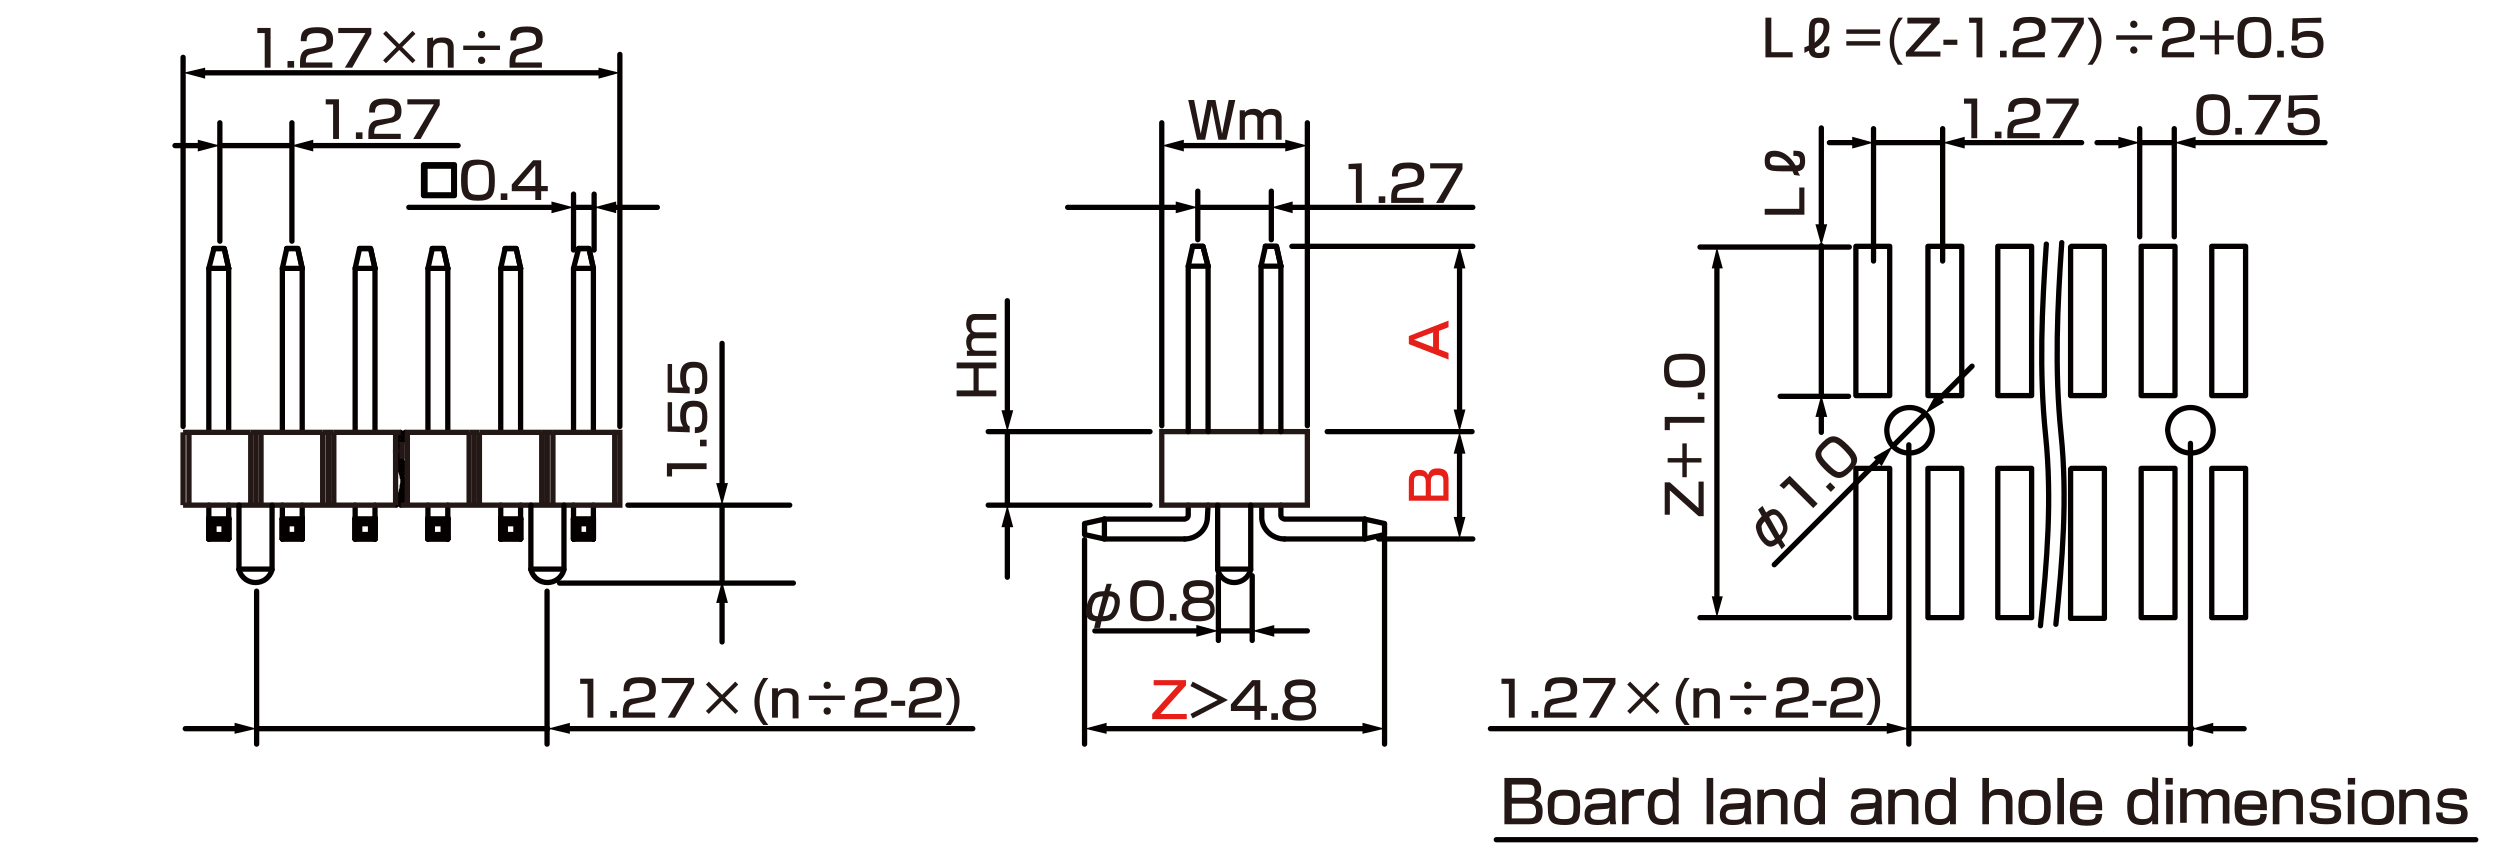 <?xml version="1.0" encoding="utf-8"?>
<!-- Generator: Adobe Illustrator 24.2.3, SVG Export Plug-In . SVG Version: 6.00 Build 0)  -->
<svg version="1.1" id="レイヤー_1" xmlns="http://www.w3.org/2000/svg" xmlns:xlink="http://www.w3.org/1999/xlink" x="0px" width="340" height="115"
	 y="0px" viewBox="0 0 340 115" style="enable-background:new 0 0 340 115;" xml:space="preserve">
<style type="text/css">
	.st0{fill:none;stroke:#040000;stroke-width:0.72;stroke-linecap:round;stroke-linejoin:round;stroke-miterlimit:10;}
	.st1{fill:#231815;}
	.st2{fill:none;stroke:#040000;stroke-width:0.72;stroke-linecap:round;stroke-linejoin:round;}
	.st3{fill:#040000;}
	.st4{fill:#E61F19;}
	.st5{fill:none;stroke:#231815;stroke-width:0.72;stroke-miterlimit:10;}
</style>
<g id="MH0304_1_">
	<line class="st0" x1="29.9" y1="19.8" x2="39.6" y2="19.8"/>
	<line class="st0" x1="39.7" y1="32.8" x2="39.7" y2="16.7"/>
	<line class="st0" x1="29.9" y1="32.8" x2="29.9" y2="16.7"/>
	<line class="st0" x1="78" y1="28.2" x2="80.8" y2="28.2"/>
	<line class="st0" x1="80.8" y1="34" x2="80.8" y2="26.4"/>
	<line class="st0" x1="78" y1="34" x2="78" y2="26.4"/>
	<line class="st0" x1="84.3" y1="7.4" x2="84.3" y2="58"/>
	<line class="st0" x1="24.9" y1="7.8" x2="24.9" y2="58"/>
	<g>
		<path class="st0" d="M31.1,36.5v22.3V36.5z"/>
		<line class="st0" x1="28.4" y1="36.5" x2="28.4" y2="58.8"/>
		<polyline class="st0" points="29.1,33.8 30.5,33.8 31.1,36.5 		"/>
		<polygon class="st0" points="31.1,36.5 28.4,36.5 29.1,33.8 28.4,36.5 		"/>
		<polyline class="st0" points="31.1,36.5 30.5,33.8 29.1,33.8 		"/>
	</g>
	<g>
		<line class="st0" x1="29.1" y1="71.2" x2="28.4" y2="70.6"/>
		<line class="st0" x1="29.1" y1="72.7" x2="28.4" y2="73.3"/>
		<line class="st0" x1="28.4" y1="70.6" x2="31.1" y2="70.6"/>
		<polyline class="st0" points="28.4,70.6 28.4,73.3 31.1,73.3 		"/>
		<line class="st0" x1="29.1" y1="71.2" x2="30.5" y2="71.2"/>
		<polyline class="st0" points="29.1,71.2 29.1,72.7 30.5,72.7 		"/>
		<polyline class="st0" points="31.1,70.6 30.5,71.2 30.5,72.7 		"/>
		<line class="st0" x1="30.5" y1="72.7" x2="31.1" y2="73.3"/>
		<polyline class="st0" points="31.1,70.4 31.1,73.3 31.1,70.6 		"/>
		<line class="st0" x1="28.4" y1="70.4" x2="28.4" y2="73.3"/>
		<line class="st0" x1="29.1" y1="71.2" x2="28.4" y2="70.6"/>
		<line class="st0" x1="29.1" y1="72.7" x2="28.4" y2="73.3"/>
		<line class="st0" x1="28.4" y1="70.6" x2="31.1" y2="70.6"/>
		<polyline class="st0" points="28.4,70.6 28.4,73.3 31.1,73.3 		"/>
		<line class="st0" x1="29.1" y1="71.2" x2="30.5" y2="71.2"/>
		<polyline class="st0" points="31.1,73.3 31.1,70.6 30.5,71.2 30.5,72.7 		"/>
		<line class="st0" x1="28.4" y1="68.7" x2="28.4" y2="73.3"/>
		<line class="st0" x1="31.1" y1="70.4" x2="31.1" y2="73.3"/>
		<line class="st0" x1="31.1" y1="68.7" x2="31.1" y2="73.3"/>
	</g>
	<g>
		<path class="st0" d="M41.1,36.5v22.3V36.5z"/>
		<line class="st0" x1="38.4" y1="36.5" x2="38.4" y2="58.8"/>
		<polyline class="st0" points="39,33.8 40.5,33.8 41.1,36.5 		"/>
		<polygon class="st0" points="41.1,36.5 38.4,36.5 39,33.8 38.4,36.5 		"/>
		<polyline class="st0" points="41.1,36.5 40.5,33.8 39,33.8 		"/>
	</g>
	<g>
		<line class="st0" x1="39" y1="71.2" x2="38.4" y2="70.6"/>
		<line class="st0" x1="39" y1="72.7" x2="38.4" y2="73.3"/>
		<line class="st0" x1="38.4" y1="70.6" x2="41.1" y2="70.6"/>
		<polyline class="st0" points="38.4,70.6 38.4,73.3 41.1,73.3 		"/>
		<line class="st0" x1="39" y1="71.2" x2="40.4" y2="71.2"/>
		<polyline class="st0" points="39,71.2 39,72.7 40.4,72.7 		"/>
		<polyline class="st0" points="41.1,70.6 40.4,71.2 40.4,72.7 		"/>
		<line class="st0" x1="40.4" y1="72.7" x2="41.1" y2="73.3"/>
		<polyline class="st0" points="41.1,70.4 41.1,73.3 41.1,70.6 		"/>
		<line class="st0" x1="38.4" y1="70.4" x2="38.4" y2="73.3"/>
		<line class="st0" x1="39" y1="71.2" x2="38.4" y2="70.6"/>
		<line class="st0" x1="39" y1="72.7" x2="38.4" y2="73.3"/>
		<line class="st0" x1="38.4" y1="70.6" x2="41.1" y2="70.6"/>
		<polyline class="st0" points="38.4,70.6 38.4,73.3 41.1,73.3 		"/>
		<line class="st0" x1="39" y1="71.2" x2="40.4" y2="71.2"/>
		<polyline class="st0" points="39,71.2 39,72.7 40.4,72.7 		"/>
		<polyline class="st0" points="41.1,73.3 41.1,70.6 40.4,71.2 40.4,72.7 		"/>
		<line class="st0" x1="38.4" y1="68.7" x2="38.4" y2="73.3"/>
		<line class="st0" x1="41.1" y1="70.4" x2="41.1" y2="73.3"/>
		<line class="st0" x1="41.1" y1="68.7" x2="41.1" y2="73.3"/>
	</g>
	<g>
		<path class="st0" d="M51,36.5v22.3V36.5z"/>
		<line class="st0" x1="48.3" y1="36.5" x2="48.3" y2="58.8"/>
		<polyline class="st0" points="48.9,33.8 50.4,33.8 51,36.5 		"/>
		<polygon class="st0" points="51,36.5 48.3,36.5 48.9,33.8 48.3,36.5 		"/>
		<polyline class="st0" points="51,36.5 50.4,33.8 48.9,33.8 		"/>
	</g>
	<g>
		<line class="st0" x1="48.9" y1="71.2" x2="48.3" y2="70.6"/>
		<line class="st0" x1="48.9" y1="72.7" x2="48.3" y2="73.3"/>
		<line class="st0" x1="48.3" y1="70.6" x2="51" y2="70.6"/>
		<polyline class="st0" points="48.3,70.6 48.3,73.3 51,73.3 		"/>
		<line class="st0" x1="48.9" y1="71.2" x2="50.4" y2="71.2"/>
		<polyline class="st0" points="48.9,71.2 48.9,72.7 50.4,72.7 		"/>
		<polyline class="st0" points="51,70.6 50.4,71.2 50.4,72.7 		"/>
		<line class="st0" x1="50.4" y1="72.7" x2="51" y2="73.3"/>
		<polyline class="st0" points="51,70.4 51,73.3 51,70.6 		"/>
		<line class="st0" x1="48.3" y1="70.4" x2="48.3" y2="73.3"/>
		<line class="st0" x1="48.9" y1="71.2" x2="48.3" y2="70.6"/>
		<line class="st0" x1="48.9" y1="72.7" x2="48.3" y2="73.3"/>
		<line class="st0" x1="48.3" y1="70.6" x2="51" y2="70.6"/>
		<polyline class="st0" points="48.3,70.6 48.3,73.3 51,73.3 		"/>
		<line class="st0" x1="48.9" y1="71.2" x2="50.4" y2="71.2"/>
		<polyline class="st0" points="48.9,71.2 48.9,72.7 50.4,72.7 		"/>
		<polyline class="st0" points="51,73.3 51,70.6 50.4,71.2 50.4,72.7 		"/>
		<line class="st0" x1="48.3" y1="68.7" x2="48.3" y2="73.3"/>
		<line class="st0" x1="51" y1="70.4" x2="51" y2="73.3"/>
		<line class="st0" x1="51" y1="68.7" x2="51" y2="73.3"/>
	</g>
	<g>
		<path class="st0" d="M60.9,36.5v22.3V36.5z"/>
		<line class="st0" x1="58.2" y1="36.5" x2="58.2" y2="58.8"/>
		<polyline class="st0" points="58.8,33.8 60.3,33.8 60.9,36.5 		"/>
		<polygon class="st0" points="60.9,36.5 58.2,36.5 58.8,33.8 58.2,36.5 		"/>
		<polyline class="st0" points="60.9,36.5 60.3,33.8 58.8,33.8 		"/>
	</g>
	<g>
		<line class="st0" x1="58.8" y1="71.2" x2="58.2" y2="70.6"/>
		<line class="st0" x1="58.8" y1="72.7" x2="58.2" y2="73.3"/>
		<line class="st0" x1="58.2" y1="70.6" x2="60.9" y2="70.6"/>
		<polyline class="st0" points="58.2,70.6 58.2,73.3 60.9,73.3 		"/>
		<line class="st0" x1="58.8" y1="71.2" x2="60.3" y2="71.2"/>
		<polyline class="st0" points="58.8,71.2 58.8,72.7 60.3,72.7 		"/>
		<polyline class="st0" points="60.9,70.6 60.3,71.2 60.3,72.7 		"/>
		<line class="st0" x1="60.3" y1="72.7" x2="60.9" y2="73.3"/>
		<polyline class="st0" points="60.9,70.4 60.9,73.3 60.9,70.6 		"/>
		<line class="st0" x1="58.2" y1="70.4" x2="58.2" y2="73.3"/>
		<line class="st0" x1="58.8" y1="71.2" x2="58.2" y2="70.6"/>
		<line class="st0" x1="58.8" y1="72.7" x2="58.2" y2="73.3"/>
		<line class="st0" x1="58.2" y1="70.6" x2="60.9" y2="70.6"/>
		<polyline class="st0" points="58.2,70.6 58.2,73.3 60.9,73.3 		"/>
		<line class="st0" x1="58.8" y1="71.2" x2="60.3" y2="71.2"/>
		<polyline class="st0" points="58.8,71.2 58.8,72.7 60.3,72.7 		"/>
		<polyline class="st0" points="60.9,73.3 60.9,70.6 60.3,71.2 60.3,72.7 		"/>
		<line class="st0" x1="58.2" y1="68.7" x2="58.2" y2="73.3"/>
		<line class="st0" x1="60.9" y1="70.4" x2="60.9" y2="73.3"/>
		<line class="st0" x1="60.9" y1="68.7" x2="60.9" y2="73.3"/>
	</g>
	<g>
		<path class="st0" d="M70.8,36.5v22.3V36.5z"/>
		<line class="st0" x1="68.1" y1="36.5" x2="68.1" y2="58.8"/>
		<polyline class="st0" points="68.7,33.8 70.2,33.8 70.8,36.5 		"/>
		<polygon class="st0" points="70.8,36.5 68.1,36.5 68.7,33.8 68.1,36.5 		"/>
		<polyline class="st0" points="70.8,36.5 70.2,33.8 68.7,33.8 		"/>
	</g>
	<g>
		<line class="st0" x1="68.7" y1="71.2" x2="68.1" y2="70.6"/>
		<line class="st0" x1="68.7" y1="72.7" x2="68.1" y2="73.3"/>
		<line class="st0" x1="68.1" y1="70.6" x2="70.8" y2="70.6"/>
		<polyline class="st0" points="68.1,70.6 68.1,73.3 70.8,73.3 		"/>
		<line class="st0" x1="68.7" y1="71.2" x2="70.2" y2="71.2"/>
		<polyline class="st0" points="68.7,71.2 68.7,72.7 70.2,72.7 		"/>
		<polyline class="st0" points="70.8,70.6 70.2,71.2 70.2,72.7 		"/>
		<line class="st0" x1="70.2" y1="72.7" x2="70.8" y2="73.3"/>
		<polyline class="st0" points="70.8,70.4 70.8,73.3 70.8,70.6 		"/>
		<line class="st0" x1="68.1" y1="70.4" x2="68.1" y2="73.3"/>
		<line class="st0" x1="68.7" y1="71.2" x2="68.1" y2="70.6"/>
		<line class="st0" x1="68.7" y1="72.7" x2="68.1" y2="73.3"/>
		<line class="st0" x1="68.1" y1="70.6" x2="70.8" y2="70.6"/>
		<polyline class="st0" points="68.1,70.6 68.1,73.3 70.8,73.3 		"/>
		<line class="st0" x1="68.7" y1="71.2" x2="70.2" y2="71.2"/>
		<polyline class="st0" points="68.7,71.2 68.7,72.7 70.2,72.7 		"/>
		<polyline class="st0" points="70.8,73.3 70.8,70.6 70.2,71.2 70.2,72.7 		"/>
		<line class="st0" x1="68.1" y1="68.7" x2="68.1" y2="73.3"/>
		<line class="st0" x1="70.8" y1="70.4" x2="70.8" y2="73.3"/>
		<line class="st0" x1="70.8" y1="68.7" x2="70.8" y2="73.3"/>
	</g>
	<g>
		<path class="st0" d="M80.7,36.7v22.1V36.7z"/>
		<line class="st0" x1="78" y1="36.5" x2="78" y2="58.8"/>
		<polyline class="st0" points="78.7,33.8 80.1,33.8 80.7,36.5 		"/>
		<polygon class="st0" points="80.7,36.5 78,36.5 78.7,33.8 78,36.5 		"/>
		<polyline class="st0" points="80.7,36.5 80.1,33.8 78.7,33.8 		"/>
	</g>
	<g>
		<line class="st0" x1="78.7" y1="71.2" x2="78" y2="70.6"/>
		<line class="st0" x1="78.7" y1="72.7" x2="78" y2="73.3"/>
		<line class="st0" x1="78" y1="70.6" x2="80.7" y2="70.6"/>
		<polyline class="st0" points="78,70.6 78,73.3 80.7,73.3 		"/>
		<line class="st0" x1="78.7" y1="71.2" x2="80.1" y2="71.2"/>
		<polyline class="st0" points="78.7,71.2 78.7,72.7 80.1,72.7 		"/>
		<polyline class="st0" points="80.7,70.6 80.1,71.2 80.1,72.7 		"/>
		<line class="st0" x1="80.1" y1="72.7" x2="80.7" y2="73.3"/>
		<polyline class="st0" points="80.7,70.4 80.7,73.3 80.7,70.6 		"/>
		<line class="st0" x1="78" y1="70.4" x2="78" y2="73.3"/>
		<line class="st0" x1="78.7" y1="71.2" x2="78" y2="70.6"/>
		<line class="st0" x1="78.7" y1="72.7" x2="78" y2="73.3"/>
		<line class="st0" x1="78" y1="70.6" x2="80.7" y2="70.6"/>
		<polyline class="st0" points="78,70.6 78,73.3 80.7,73.3 		"/>
		<line class="st0" x1="78.7" y1="71.2" x2="80.1" y2="71.2"/>
		<polyline class="st0" points="78.7,71.2 78.7,72.7 80.1,72.7 		"/>
		<polyline class="st0" points="80.7,73.3 80.7,70.6 80.1,71.2 80.1,72.7 		"/>
		<line class="st0" x1="78" y1="68.7" x2="78" y2="73.3"/>
		<line class="st0" x1="80.7" y1="70.4" x2="80.7" y2="73.3"/>
		<line class="st0" x1="80.7" y1="68.7" x2="80.7" y2="73.3"/>
	</g>
	<line class="st0" x1="291" y1="19.4" x2="295.7" y2="19.4"/>
	<line class="st0" x1="295.7" y1="32.2" x2="295.7" y2="17.5"/>
	<line class="st0" x1="291" y1="32.2" x2="291" y2="17.5"/>
	<line class="st0" x1="231.2" y1="33.6" x2="251.5" y2="33.6"/>
	<line class="st0" x1="242.1" y1="53.9" x2="251.4" y2="53.9"/>
	<line class="st0" x1="231.2" y1="84" x2="251.5" y2="84"/>
	<line class="st0" x1="247.7" y1="33.4" x2="247.7" y2="53.7"/>
	<g>
		<g>
			<path class="st0" d="M280.4,33c-0.6,8.8-1,17.2-0.1,26c0.9,8.7,0.2,17.2-0.7,25.9"/>
			<polyline class="st0" points="281.6,63.8 281.6,84.1 286.2,84.1 286.2,63.7 281.7,63.7 			"/>
			<rect x="291.2" y="63.7" class="st0" width="4.6" height="20.3"/>
			<rect x="300.8" y="63.7" class="st0" width="4.6" height="20.3"/>
			<polyline class="st0" points="281.7,33.5 286.2,33.5 286.2,53.8 281.6,53.8 281.6,33.6 			"/>
			<rect x="291.2" y="33.5" class="st0" width="4.6" height="20.3"/>
			<rect x="300.8" y="33.5" class="st0" width="4.6" height="20.3"/>
		</g>
		<g>
			<path class="st0" d="M278.3,33.2c-0.6,8.8-1,17.2-0.1,26c0.9,8.7,0.2,17.2-0.7,25.9"/>
			<rect x="252.4" y="63.7" class="st0" width="4.6" height="20.3"/>
			<rect x="262.2" y="63.7" class="st0" width="4.6" height="20.3"/>
			<rect x="271.7" y="63.7" class="st0" width="4.6" height="20.3"/>
			<rect x="252.4" y="33.5" class="st0" width="4.6" height="20.3"/>
			<rect x="262.2" y="33.5" class="st0" width="4.6" height="20.3"/>
			<rect x="271.7" y="33.5" class="st0" width="4.6" height="20.3"/>
		</g>
	</g>
	<line class="st0" x1="188.3" y1="73.1" x2="188.3" y2="101.2"/>
	<line class="st0" x1="162.9" y1="26" x2="162.9" y2="32.6"/>
	<line class="st0" x1="172.9" y1="26" x2="172.9" y2="32.6"/>
	<line class="st0" x1="147.5" y1="73.4" x2="147.5" y2="101.2"/>
	<line class="st0" x1="175.7" y1="33.5" x2="200.3" y2="33.5"/>
	<line class="st0" x1="187.5" y1="73.3" x2="200.3" y2="73.3"/>
	<line class="st0" x1="180.5" y1="58.7" x2="200.2" y2="58.7"/>
	<line class="st0" x1="137" y1="68.7" x2="137" y2="58.7"/>
	<line class="st0" x1="156.4" y1="58.7" x2="134.4" y2="58.7"/>
	<line class="st0" x1="156.4" y1="68.7" x2="134.4" y2="68.7"/>
	<g>
		<polyline class="st0" points="161.1,73.3 150.2,73.3 150.2,70.6 		"/>
		<path class="st0" d="M150.2,70.6h10.9c0,0,0.5-0.1,0.5-0.5s0-1.4,0-1.4"/>
		<polyline class="st0" points="150.2,70.6 147.5,71.2 147.5,72.7 150.2,73.3 		"/>
		<path class="st0" d="M161.1,73.3c1.6,0,3-1.2,3.1-2.8l0.1-1.8"/>
	</g>
	<g>
		<polyline class="st0" points="174.7,73.3 185.6,73.3 185.6,70.6 		"/>
		<path class="st0" d="M185.6,70.6h-10.9c0,0-0.5-0.1-0.5-0.5s0-1.4,0-1.4"/>
		<polyline class="st0" points="185.6,70.6 188.3,71.2 188.3,72.7 185.6,73.3 		"/>
		<path class="st0" d="M174.7,73.3c-1.6,0-3-1.2-3.1-2.8v-1.7"/>
	</g>
	<line class="st0" x1="177.8" y1="57.9" x2="177.8" y2="16.7"/>
	<line class="st0" x1="158" y1="57.9" x2="158" y2="16.7"/>
	<g>
		<g>
			<path class="st0" d="M61.8,22.4v4.2h-4.2v-4.2C57.6,22.4,61.8,22.4,61.8,22.4z M57.8,22.6v3.9h3.9v-3.9H57.8z"/>
		</g>
	</g>
	<g>
		<path class="st1" d="M36.8,3.8v5.4H36V4.5h-1V3.8H36.8z"/>
		<path class="st1" d="M40,8.3v0.9h-0.9V8.3H40z"/>
		<path class="st1" d="M42.5,7.3c-0.5,0.1-0.9,0.2-0.9,1v0.2h3.6v0.7h-4.4V8.6c0-0.9,0.1-1.9,1.4-2l1.3-0.2c0.6-0.1,0.9-0.3,0.9-0.9
			c0-0.7-0.3-1-1.3-1c-1.1,0-1.4,0.3-1.4,1.1h-0.8c0-1.2,0.3-1.9,2.2-1.9c1,0,2.2,0.1,2.2,1.7c0,0.7-0.2,1.1-0.6,1.3
			C44.5,6.8,44.2,7,43.8,7L42.5,7.3z"/>
		<path class="st1" d="M50.5,3.8v0.8l-2.6,4.6h-1l2.8-4.7H46V3.8H50.5z"/>
		<path class="st1" d="M56.1,4.2l0.4,0.4l-1.8,1.8l1.8,1.8l-0.4,0.4l-1.8-1.8l-1.8,1.8l-0.4-0.4l1.8-1.8l-1.8-1.8l0.4-0.4L54.3,6
			L56.1,4.2z"/>
		<path class="st1" d="M58.9,5.1v0.5c0.3-0.5,1-0.5,1.3-0.5c0.4,0,1.5,0,1.5,1.3v2.8h-0.8V6.6c0-0.3,0-0.8-0.9-0.8s-1.1,0.5-1.1,1
			v2.4h-0.8v-4L58.9,5.1L58.9,5.1z"/>
		<path class="st1" d="M68,6.2v0.6h-5V6.2H68z M66,4.7c0,0.3-0.2,0.5-0.5,0.5S65,5,65,4.7s0.2-0.5,0.5-0.5S66,4.4,66,4.7z M66,8.2
			c0,0.3-0.2,0.5-0.5,0.5S65,8.5,65,8.2s0.2-0.5,0.5-0.5S66,8,66,8.2z"/>
		<path class="st1" d="M71,7.3c-0.5,0.1-0.9,0.2-0.9,1v0.2h3.6v0.7h-4.4V8.6c0-0.9,0.1-1.9,1.4-2L72,6.3c0.6-0.1,0.9-0.3,0.9-0.9
			c0-0.7-0.3-1-1.3-1c-1.1,0-1.4,0.3-1.4,1.1h-0.8c0-1.2,0.3-1.9,2.2-1.9c1,0,2.2,0.1,2.2,1.7c0,0.7-0.2,1.1-0.6,1.3
			c-0.2,0.1-0.5,0.3-0.9,0.3L71,7.3z"/>
	</g>
	<g>
		<line class="st2" x1="27.4" y1="9.9" x2="81.9" y2="9.9"/>
		<g>
			<polygon class="st3" points="27.9,10.7 24.9,9.9 27.9,9.2 			"/>
		</g>
		<g>
			<polygon class="st3" points="81.4,10.7 84.3,9.9 81.4,9.2 			"/>
		</g>
	</g>
	<g>
		<path class="st1" d="M46.1,13.5v5.4h-0.8v-4.7h-1v-0.7H46.1z"/>
		<path class="st1" d="M49.3,18v0.9h-0.9V18H49.3z"/>
		<path class="st1" d="M51.8,17c-0.5,0.1-0.9,0.2-0.9,1v0.2h3.6v0.7h-4.4v-0.6c0-0.9,0.1-1.9,1.4-2l1.3-0.2c0.6-0.1,0.9-0.3,0.9-0.9
			c0-0.7-0.3-1-1.3-1c-1.1,0-1.4,0.3-1.4,1.1h-0.8c0-1.2,0.3-1.9,2.2-1.9c1,0,2.2,0.1,2.2,1.7c0,0.7-0.2,1.1-0.6,1.3
			c-0.2,0.1-0.5,0.3-0.9,0.3L51.8,17z"/>
		<path class="st1" d="M59.8,13.5v0.8l-2.6,4.6h-1l2.8-4.7h-3.6v-0.7H59.8z"/>
	</g>
	<g>
		<line class="st2" x1="27.5" y1="19.8" x2="23.8" y2="19.8"/>
		<g>
			<polygon class="st3" points="26.9,19 29.9,19.8 26.9,20.6 			"/>
		</g>
	</g>
	<g>
		<line class="st2" x1="42" y1="19.8" x2="62.3" y2="19.8"/>
		<g>
			<polygon class="st3" points="42.6,20.6 39.6,19.8 42.6,19 			"/>
		</g>
	</g>
	<g>
		<line class="st2" x1="83.2" y1="28.2" x2="89.4" y2="28.2"/>
		<g>
			<polygon class="st3" points="83.8,29 80.8,28.2 83.8,27.4 			"/>
		</g>
	</g>
	<g>
		<line class="st2" x1="75.6" y1="28.2" x2="55.6" y2="28.2"/>
		<g>
			<polygon class="st3" points="75,27.4 78,28.2 75,29 			"/>
		</g>
	</g>
	<g>
		<path class="st1" d="M130.1,53.1h2.3v-3h-2.3v-0.8h5.4v0.8h-2.4v3h2.4v0.8h-5.4V53.1z"/>
		<path class="st1" d="M131.5,47.7h0.4c-0.3-0.2-0.5-0.6-0.5-1.2c0-0.2,0-0.8,0.6-1.2c-0.5-0.3-0.6-0.9-0.6-1.2
			c0-1.3,0.8-1.4,1.2-1.4h2.9v0.8h-2.7c-0.3,0-0.7,0-0.7,0.8c0,0.6,0.2,0.9,0.8,0.9h2.6V46h-2.6c-0.4,0-0.8,0-0.8,0.8
			c0,0.9,0.5,0.9,0.8,0.9h2.6v0.7h-4V47.7z"/>
	</g>
	<g>
		<line class="st2" x1="137" y1="56.3" x2="137" y2="40.9"/>
		<g>
			<polygon class="st3" points="137.8,55.8 137,58.7 136.2,55.8 			"/>
		</g>
	</g>
	<g>
		<line class="st2" x1="137" y1="71.2" x2="137" y2="78.5"/>
		<g>
			<polygon class="st3" points="136.2,71.7 137,68.7 137.8,71.7 			"/>
		</g>
	</g>
	<g>
		<path class="st4" d="M161.3,92.5v0.7l-3.5,3.9h3.6v0.7h-4.7v-0.7l3.5-3.9h-3.3v-0.7H161.3z"/>
		<path class="st1" d="M167,95.2l-4.8,2.5l-0.3-0.6l3.7-1.9l-3.7-1.9l0.3-0.6L167,95.2z"/>
		<path class="st1" d="M171.4,92.5V96h0.9v0.7h-0.9v1.2h-0.8v-1.2h-3.2v-0.9l2.9-3.3C170.3,92.5,171.4,92.5,171.4,92.5z M170.6,93.2
			l-2.4,2.8h2.4V93.2z"/>
		<path class="st1" d="M173.8,97v0.9h-0.9V97H173.8z"/>
		<path class="st1" d="M174.7,93.9c0-1.4,1.4-1.5,2.1-1.5s2.1,0.1,2.1,1.5c0,0.1,0,0.9-0.7,1.2c0.8,0.2,0.8,1.2,0.8,1.4
			c0,1.3-1.2,1.5-2.3,1.5s-2.3-0.2-2.3-1.5c0-0.4,0.1-1.1,0.9-1.4C174.7,94.9,174.7,94,174.7,93.9z M175.4,96.4
			c0,0.6,0.3,0.9,1.5,0.9s1.5-0.3,1.5-0.9c0-0.7-0.4-0.9-1.5-0.9C175.7,95.5,175.4,95.7,175.4,96.4z M175.5,94
			c0,0.7,0.6,0.8,1.4,0.8c0.9,0,1.3-0.2,1.3-0.8c0-0.6-0.3-0.8-1.3-0.8C175.7,93.2,175.5,93.5,175.5,94z"/>
	</g>
	<g>
		<line class="st2" x1="149.9" y1="99.1" x2="185.8" y2="99.1"/>
		<g>
			<polygon class="st3" points="150.5,99.8 147.5,99.1 150.5,98.3 			"/>
		</g>
		<g>
			<polygon class="st3" points="185.3,99.8 188.3,99.1 185.3,98.3 			"/>
		</g>
	</g>
	<g>
		<line class="st2" x1="160.4" y1="19.8" x2="175.3" y2="19.8"/>
		<g>
			<polygon class="st3" points="161,20.6 158,19.8 161,19 			"/>
		</g>
		<g>
			<polygon class="st3" points="174.8,20.6 177.8,19.8 174.8,19 			"/>
		</g>
	</g>
	<g>
		<path class="st1" d="M185.2,22.2v5.4h-0.8V23h-1v-0.7L185.2,22.2L185.2,22.2z"/>
		<path class="st1" d="M188.4,26.7v0.9h-0.9v-0.9H188.4z"/>
		<path class="st1" d="M190.9,25.7c-0.5,0.1-0.9,0.2-0.9,1v0.2h3.6v0.7h-4.4V27c0-0.9,0.1-1.9,1.4-2l1.3-0.2
			c0.6-0.1,0.9-0.3,0.9-0.9c0-0.7-0.3-1-1.3-1c-1.1,0-1.4,0.3-1.4,1.1h-0.8c0-1.2,0.3-1.9,2.2-1.9c1,0,2.2,0.1,2.2,1.7
			c0,0.7-0.2,1.1-0.6,1.3c-0.2,0.1-0.5,0.3-0.9,0.3L190.9,25.7z"/>
		<path class="st1" d="M198.9,22.2V23l-2.6,4.6h-1l2.8-4.7h-3.6v-0.7H198.9z"/>
	</g>
	<line class="st0" x1="162.9" y1="28.2" x2="172.9" y2="28.2"/>
	<g>
		<line class="st2" x1="175.3" y1="28.2" x2="200.3" y2="28.2"/>
		<g>
			<polygon class="st3" points="175.8,29 172.9,28.2 175.8,27.4 			"/>
		</g>
	</g>
	<g>
		<line class="st2" x1="160.5" y1="28.2" x2="145.2" y2="28.2"/>
		<g>
			<polygon class="st3" points="159.9,27.4 162.9,28.2 159.9,29 			"/>
		</g>
	</g>
	<g>
		<path class="st4" d="M197,43.6v0.9l-1.3,0.5v2.5L197,48v0.9l-5.4-2.1v-1.1L197,43.6z M194.9,47.2v-2l-2.6,1L194.9,47.2z"/>
	</g>
	<g>
		<path class="st4" d="M191.6,65.3c0-1.1,0.8-1.4,1.4-1.4c0.5,0,1,0.1,1.2,0.7c0.2-0.5,0.4-0.9,1.3-0.9c0.9,0,1.5,0.3,1.5,1.5v2.9
			h-5.4V65.3z M192.3,67.4h1.6v-1.8c0-0.8-0.3-0.9-0.9-0.9c-0.6,0-0.7,0.3-0.7,0.8L192.3,67.4L192.3,67.4z M194.6,67.4h1.7v-2
			c0-0.5-0.1-0.8-0.9-0.8c-0.8,0-0.8,0.6-0.8,0.9V67.4z"/>
	</g>
	<g>
		<line class="st2" x1="198.5" y1="35.9" x2="198.5" y2="56.3"/>
		<g>
			<polygon class="st3" points="197.7,36.5 198.5,33.5 199.3,36.5 			"/>
		</g>
		<g>
			<polygon class="st3" points="197.7,55.7 198.5,58.7 199.3,55.7 			"/>
		</g>
	</g>
	<g>
		<line class="st2" x1="198.5" y1="61.1" x2="198.5" y2="70.9"/>
		<g>
			<polygon class="st3" points="197.7,61.7 198.5,58.7 199.3,61.7 			"/>
		</g>
		<g>
			<polygon class="st3" points="197.7,70.3 198.5,73.3 199.3,70.3 			"/>
		</g>
	</g>
	<g>
		<path class="st1" d="M226.4,65.6h0.7l3.9,3.5v-3.6h0.7v4.7H231l-3.9-3.5V70h-0.7L226.4,65.6L226.4,65.6z"/>
		<path class="st1" d="M228.8,62.9h-2v-0.6h2v-2h0.6v2h2v0.6h-2v2h-0.6V62.9z"/>
		<path class="st1" d="M226.4,56.7h5.4v0.8h-4.7v1h-0.7V56.7z"/>
		<path class="st1" d="M230.9,53.4h0.9v0.9h-0.9V53.4z"/>
		<path class="st1" d="M229.2,48.1c2,0,2.7,0.4,2.7,2.3c0,1.8-0.6,2.3-2.8,2.3c-2.1,0-2.8-0.4-2.8-2.3
			C226.3,48.5,227,48.1,229.2,48.1z M229.1,51.8c1.7,0,2-0.2,2-1.5c0-1.2-0.4-1.4-2-1.4c-1.8,0-2.1,0.2-2.1,1.4
			C227.1,51.7,227.4,51.8,229.1,51.8z"/>
	</g>
	<g>
		<line class="st2" x1="233.5" y1="36" x2="233.5" y2="81.6"/>
		<g>
			<polygon class="st3" points="232.8,36.5 233.5,33.6 234.3,36.5 			"/>
		</g>
		<g>
			<polygon class="st3" points="232.8,81.1 233.5,84 234.3,81.1 			"/>
		</g>
	</g>
	<g>
		<line class="st2" x1="247.7" y1="31" x2="247.7" y2="17.4"/>
		<g>
			<polygon class="st3" points="248.5,30.5 247.7,33.4 246.9,30.5 			"/>
		</g>
	</g>
	<g>
		<line class="st2" x1="247.7" y1="56.1" x2="247.7" y2="58.8"/>
		<g>
			<polygon class="st3" points="246.9,56.7 247.7,53.7 248.5,56.7 			"/>
		</g>
	</g>
	<g>
		<path class="st1" d="M303.3,15.7c0,2-0.4,2.7-2.3,2.7c-1.8,0-2.3-0.6-2.3-2.8c0-2.1,0.4-2.8,2.3-2.8
			C302.9,12.9,303.3,13.6,303.3,15.7z M299.6,15.7c0,1.7,0.2,2,1.5,2c1.2,0,1.4-0.4,1.4-2c0-1.8-0.2-2.1-1.4-2.1
			C299.7,13.6,299.6,13.9,299.6,15.7z"/>
		<path class="st1" d="M304.9,17.4v0.9H304v-0.9H304.9z"/>
		<path class="st1" d="M310.2,12.9v0.8l-2.6,4.6h-1l2.8-4.7h-3.6v-0.7H310.2z"/>
		<path class="st1" d="M315.2,12.9v0.7H312v1.5c0.2-0.1,0.5-0.4,1.5-0.4c1.1,0,2,0.3,2,1.8c0,1.3-0.5,1.9-2.2,1.9
			c-1.6,0-2.2-0.4-2.2-1.7h0.8c0,0.5,0,1,1.4,1c1,0,1.4-0.2,1.4-1c0-0.6,0-1.2-1.3-1.2c-1.1,0-1.3,0.3-1.4,0.5h-0.8l0.1-3
			L315.2,12.9L315.2,12.9z"/>
	</g>
	<g>
		<line class="st2" x1="298.1" y1="19.4" x2="316.2" y2="19.4"/>
		<g>
			<polygon class="st3" points="298.6,20.2 295.7,19.4 298.6,18.6 			"/>
		</g>
	</g>
	<g>
		<line class="st2" x1="288.6" y1="19.4" x2="285.2" y2="19.4"/>
		<g>
			<polygon class="st3" points="288.1,18.6 291,19.4 288.1,20.2 			"/>
		</g>
	</g>
	<line class="st0" x1="254.8" y1="19.4" x2="264.2" y2="19.4"/>
	<line class="st0" x1="264.2" y1="35.5" x2="264.2" y2="17.5"/>
	<line class="st0" x1="254.8" y1="35.5" x2="254.8" y2="17.5"/>
	<polyline class="st0" points="54.5,68.7 54.8,68 54.9,67.7 55,67.4 55.2,67 55.3,66.4 55.4,66 55.4,65.7 55.4,65.2 55.4,65.1 
		55.4,64.9 55.4,64.7 55.3,64.4 55.2,64.1 54.9,63.4 54.7,62.7 54.6,62.4 54.5,62.1 54.5,61.9 54.5,61.7 54.5,61.6 54.5,61.1 
		54.5,60.7 54.6,60.4 54.7,60.1 54.8,59.7 54.9,59.4 55,59.1 55.1,58.8 	"/>
	<polyline class="st0" points="53.9,68.7 54.1,68.1 54.3,67.7 54.4,67.4 54.5,67.1 54.6,66.7 54.7,66.4 54.7,66.1 54.8,65.7 
		54.8,65.6 54.8,65.4 54.8,65.2 54.8,65.1 54.7,64.9 54.7,64.7 54.6,64.4 54.5,64.1 54.3,63.4 54.1,62.8 54,62.4 53.9,62.1 
		53.9,61.9 53.9,61.8 53.8,61.6 53.8,61.1 53.9,60.8 53.9,60.4 54,60.1 54.1,59.8 54.3,59.1 54.5,58.8 	"/>
	<g>
		<line class="st2" x1="252.4" y1="19.4" x2="248.8" y2="19.4"/>
		<g>
			<polygon class="st3" points="251.9,18.6 254.8,19.4 251.9,20.2 			"/>
		</g>
	</g>
	<g>
		<line class="st2" x1="266.6" y1="19.4" x2="283.1" y2="19.4"/>
		<g>
			<polygon class="st3" points="267.2,20.2 264.2,19.4 267.2,18.6 			"/>
		</g>
	</g>
	<g>
		<path class="st5" d="M44.7,58.8"/>
		<line class="st5" x1="34.1" y1="58.8" x2="35.5" y2="58.8"/>
		<line class="st5" x1="34.1" y1="58.8" x2="25.7" y2="58.8"/>
		<line class="st5" x1="35.5" y1="68.7" x2="35.5" y2="58.8"/>
		<line class="st5" x1="34.1" y1="68.7" x2="34.1" y2="58.8"/>
		<line class="st5" x1="34.8" y1="68.7" x2="34.8" y2="58.8"/>
		<line class="st5" x1="24.9" y1="58.8" x2="25.7" y2="58.8"/>
		<line class="st5" x1="25.7" y1="68.7" x2="25.7" y2="58.8"/>
		<line class="st5" x1="24.9" y1="68.7" x2="24.9" y2="58.8"/>
		<line class="st5" x1="44.7" y1="68.7" x2="44.7" y2="58.8"/>
		<line class="st5" x1="43.9" y1="68.7" x2="43.9" y2="58.8"/>
		<line class="st5" x1="43.9" y1="58.8" x2="35.5" y2="58.8"/>
		<line class="st5" x1="53.8" y1="68.7" x2="53.8" y2="58.8"/>
		<line class="st5" x1="44.7" y1="68.7" x2="44.7" y2="58.8"/>
		<line class="st5" x1="43.9" y1="68.7" x2="43.9" y2="58.8"/>
		<line class="st5" x1="45.4" y1="68.7" x2="45.4" y2="58.8"/>
		<line class="st5" x1="43.9" y1="58.8" x2="45.4" y2="58.8"/>
		<line class="st5" x1="54.5" y1="58.8" x2="45.4" y2="58.8"/>
		<line class="st5" x1="24.9" y1="68.7" x2="53.8" y2="68.7"/>
	</g>
	<rect x="158" y="58.7" class="st5" width="19.8" height="10"/>
	<g>
		<path class="st5" d="M74.4,58.8"/>
		<line class="st5" x1="63.8" y1="58.8" x2="65.2" y2="58.8"/>
		<line class="st5" x1="63.8" y1="58.8" x2="55.1" y2="58.8"/>
		<line class="st5" x1="65.2" y1="68.7" x2="65.2" y2="58.8"/>
		<line class="st5" x1="63.8" y1="68.7" x2="63.8" y2="58.8"/>
		<line class="st5" x1="64.5" y1="68.7" x2="64.5" y2="58.8"/>
		<line class="st5" x1="55.4" y1="68.7" x2="55.4" y2="58.8"/>
		<line class="st5" x1="54.7" y1="62.4" x2="54.7" y2="60.1"/>
		<line class="st5" x1="74.4" y1="68.7" x2="74.4" y2="58.8"/>
		<line class="st5" x1="73.7" y1="68.7" x2="73.7" y2="58.8"/>
		<line class="st5" x1="73.7" y1="58.8" x2="65.2" y2="58.8"/>
		<line class="st5" x1="83.6" y1="68.7" x2="83.6" y2="58.8"/>
		<line class="st5" x1="74.4" y1="68.7" x2="74.4" y2="58.8"/>
		<line class="st5" x1="73.7" y1="68.7" x2="73.7" y2="58.8"/>
		<line class="st5" x1="75.2" y1="68.7" x2="75.2" y2="58.8"/>
		<line class="st5" x1="73.7" y1="58.8" x2="75.2" y2="58.8"/>
		<line class="st5" x1="83.6" y1="58.8" x2="75.2" y2="58.8"/>
		<polyline class="st5" points="54.5,68.7 84.3,68.7 84.3,58.8 83.5,58.8 		"/>
	</g>
	<g>
		<path class="st1" d="M268.9,13.4v5.4h-0.8v-4.7h-1v-0.7H268.9z"/>
		<path class="st1" d="M272.2,17.9v0.9h-0.9v-0.9H272.2z"/>
		<path class="st1" d="M274.7,16.9c-0.5,0.1-0.9,0.2-0.9,1v0.2h3.6v0.7H273v-0.6c0-0.9,0.1-1.9,1.4-2l1.3-0.2
			c0.6-0.1,0.9-0.3,0.9-0.9c0-0.7-0.3-1-1.3-1c-1.1,0-1.4,0.3-1.4,1.1h-0.8c0-1.2,0.3-1.9,2.2-1.9c1,0,2.2,0.1,2.2,1.7
			c0,0.7-0.2,1.1-0.6,1.3c-0.2,0.1-0.5,0.3-0.9,0.3L274.7,16.9z"/>
		<path class="st1" d="M282.7,13.4v0.8l-2.6,4.6h-1l2.8-4.7h-3.6v-0.7H282.7z"/>
	</g>
	<g>
		<path class="st0" d="M164.3,36.2v22.5V36.2z"/>
		<line class="st0" x1="161.6" y1="36.2" x2="161.6" y2="58.7"/>
		<polyline class="st0" points="162.2,33.5 163.6,33.5 164.3,36.2 		"/>
		<polygon class="st0" points="164.3,36.2 161.6,36.2 162.2,33.5 161.6,36.2 		"/>
		<polyline class="st0" points="164.3,36.2 163.6,33.5 162.2,33.5 		"/>
	</g>
	<g>
		<path class="st0" d="M174.2,36.2v22.5V36.2z"/>
		<line class="st0" x1="171.5" y1="36.2" x2="171.5" y2="58.7"/>
		<polyline class="st0" points="172.1,33.5 173.6,33.5 174.2,36.2 		"/>
		<polygon class="st0" points="174.2,36.2 171.5,36.2 172.1,33.5 171.5,36.2 		"/>
		<polyline class="st0" points="174.2,36.2 173.6,33.5 172.1,33.5 		"/>
	</g>
	<g>
		<path class="st1" d="M67.3,24.6c0,2-0.4,2.7-2.3,2.7c-1.8,0-2.3-0.6-2.3-2.8c0-2.1,0.4-2.8,2.3-2.8C66.9,21.8,67.3,22.4,67.3,24.6
			z M63.6,24.5c0,1.7,0.2,2,1.5,2c1.2,0,1.4-0.4,1.4-2c0-1.8-0.2-2.1-1.4-2.1C63.8,22.5,63.6,22.8,63.6,24.5z"/>
		<path class="st1" d="M69,26.3v0.9h-0.9v-0.9H69z"/>
		<path class="st1" d="M73.6,21.8v3.5h0.9V26h-0.9v1.2h-0.8V26h-3.2v-0.9l2.9-3.3C72.5,21.8,73.6,21.8,73.6,21.8z M72.8,22.5
			l-2.4,2.8h2.4V22.5z"/>
	</g>
	<g>
		<path class="st1" d="M240,28.4h4.7v-2.9h0.7v3.7H240V28.4z"/>
		<path class="st1" d="M244,23.8c-0.1-0.3-0.2-0.4-0.2-0.5c-0.2,0-0.4,0-0.8,0c-2.2,0-3,0-3-1.4c0-0.8,0.2-1.4,1.3-1.4
			c1.7,0,2.6,1.5,2.9,2c0.4,0,0.6-0.1,0.6-0.6c0-0.7-0.3-0.7-0.9-0.7v-0.7c0.9,0,1.6,0,1.6,1.4c0,1-0.4,1.3-1,1.4
			c0.1,0.2,0.2,0.4,0.3,0.6L244,23.8L244,23.8z M241.3,21.3c-0.2,0-0.6,0-0.6,0.6c0,0.5,0.3,0.6,0.8,0.6c0.4,0,1,0,1.9,0
			C242.9,21.9,242.4,21.3,241.3,21.3z"/>
	</g>
	<g>
		<path class="st1" d="M240.9,2.4v4.7h2.9v0.7h-3.7V2.4H240.9z"/>
		<path class="st1" d="M245.5,6.4c0.3-0.1,0.4-0.2,0.5-0.2c0-0.2,0-0.4,0-0.8c0-2.2,0-3,1.4-3c0.8,0,1.4,0.2,1.4,1.3
			c0,1.7-1.5,2.6-2,2.9c0,0.4,0.1,0.6,0.6,0.6c0.7,0,0.7-0.3,0.7-0.9h0.7c0,0.9,0,1.6-1.4,1.6c-1,0-1.3-0.4-1.4-1
			c-0.2,0.1-0.4,0.2-0.6,0.3V6.4H245.5z M248,3.7c0-0.2,0-0.6-0.6-0.6c-0.5,0-0.6,0.3-0.6,0.8c0,0.4,0,1,0,1.9
			C247.3,5.3,248,4.8,248,3.7z"/>
		<path class="st1" d="M255.7,4v0.6h-4.6V4H255.7z M255.7,5.6v0.6h-4.6V5.6H255.7z"/>
		<path class="st1" d="M258.8,2.4c-0.4,0.5-1.2,1.6-1.2,3.2c0,1.2,0.4,2.3,1.2,3.2h-0.7C257,7.3,257,6,257,5.6
			c0-0.9,0.3-1.9,1.2-3.2C258.2,2.4,258.8,2.4,258.8,2.4z"/>
		<path class="st1" d="M263.8,2.4v0.7L260.3,7h3.6v0.7h-4.7V7.1l3.5-3.9h-3.3V2.4H263.8z"/>
		<path class="st1" d="M266.2,5.4v0.7h-1.9V5.4H266.2z"/>
		<path class="st1" d="M269.6,2.4v5.4h-0.8V3.1h-1V2.4H269.6z"/>
		<path class="st1" d="M272.9,6.9v0.9H272V6.9H272.9z"/>
		<path class="st1" d="M275.4,5.9c-0.5,0.1-0.9,0.2-0.9,1v0.2h3.6v0.7h-4.4V7.2c0-0.9,0.1-1.9,1.4-2l1.3-0.2
			c0.6-0.1,0.9-0.3,0.9-0.9c0-0.7-0.3-1-1.3-1c-1.1,0-1.4,0.3-1.4,1.1h-0.8c0-1.2,0.3-1.9,2.2-1.9c1,0,2.2,0.1,2.2,1.7
			c0,0.7-0.2,1.1-0.6,1.3c-0.2,0.1-0.5,0.3-0.9,0.3L275.4,5.9z"/>
		<path class="st1" d="M283.4,2.4v0.8l-2.6,4.6h-1l2.8-4.7H279V2.4H283.4z"/>
		<path class="st1" d="M284.6,2.4c1,1.3,1.2,2.2,1.2,3.2c0,0.4-0.1,1.8-1.2,3.2h-0.7c0.8-0.9,1.2-2,1.2-3.2c0-1.6-0.8-2.6-1.2-3.2
			C283.9,2.4,284.6,2.4,284.6,2.4z"/>
		<path class="st1" d="M292.7,4.8v0.6h-4.9V4.8H292.7z M290.7,3.3c0,0.3-0.2,0.5-0.5,0.5s-0.5-0.2-0.5-0.5s0.2-0.5,0.5-0.5
			S290.7,3.1,290.7,3.3z M290.7,6.8c0,0.3-0.2,0.5-0.5,0.5s-0.5-0.2-0.5-0.5s0.2-0.5,0.5-0.5S290.7,6.6,290.7,6.8z"/>
		<path class="st1" d="M295.7,5.9c-0.5,0.1-0.9,0.2-0.9,1v0.2h3.6v0.7H294V7.2c0-0.9,0.1-1.9,1.4-2l1.3-0.2c0.6-0.1,0.9-0.3,0.9-0.9
			c0-0.7-0.3-1-1.3-1c-1.1,0-1.4,0.3-1.4,1.1h-0.8c0-1.2,0.3-1.9,2.2-1.9c1,0,2.2,0.1,2.2,1.7c0,0.7-0.2,1.1-0.6,1.3
			c-0.2,0.1-0.5,0.3-0.9,0.3L295.7,5.9z"/>
		<path class="st1" d="M301.2,4.8v-2h0.6v2h2v0.6h-2v2h-0.6v-2h-2V4.8H301.2z"/>
		<path class="st1" d="M308.9,5.2c0,2-0.4,2.7-2.3,2.7c-1.8,0-2.3-0.6-2.3-2.8c0-2.1,0.4-2.8,2.3-2.8C308.6,2.3,308.9,3,308.9,5.2z
			 M305.2,5.1c0,1.7,0.2,2,1.5,2c1.2,0,1.4-0.4,1.4-2c0-1.8-0.2-2.1-1.4-2.1C305.4,3.1,305.2,3.4,305.2,5.1z"/>
		<path class="st1" d="M310.6,6.9v0.9h-0.9V6.9H310.6z"/>
		<path class="st1" d="M315.7,2.4v0.7h-3.2v1.5c0.2-0.1,0.5-0.4,1.5-0.4c1.1,0,2,0.3,2,1.8c0,1.3-0.5,1.9-2.2,1.9
			c-1.6,0-2.2-0.4-2.2-1.7h0.8c0,0.5,0,1,1.4,1c1,0,1.4-0.2,1.4-1c0-0.6,0-1.2-1.3-1.2c-1.1,0-1.3,0.3-1.4,0.5h-0.8l0.1-3L315.7,2.4
			L315.7,2.4z"/>
	</g>
	<g>
		<line class="st0" x1="165.6" y1="77.4" x2="165.6" y2="68.7"/>
		<polyline class="st0" points="165.6,77.4 170.1,77.4 170.1,68.7 		"/>
		<path class="st0" d="M165.6,77.5c0.7,2.3,3.8,2.3,4.5,0"/>
	</g>
	<line class="st0" x1="72.2" y1="77.4" x2="72.2" y2="68.7"/>
	<polyline class="st0" points="72.2,77.4 76.7,77.4 76.7,68.7 	"/>
	<path class="st0" d="M72.2,77.5c0.7,2.3,3.8,2.3,4.5,0"/>
	<line class="st0" x1="32.5" y1="77.4" x2="32.5" y2="68.7"/>
	<polyline class="st0" points="32.5,77.4 37,77.4 37,68.7 	"/>
	<path class="st0" d="M32.5,77.5c0.7,2.3,3.8,2.3,4.5,0"/>
	<path class="st0" d="M301,58.5c-0.2-4.1-6-4.1-6.2,0C295.1,62.7,300.9,62.6,301,58.5z"/>
	<path class="st0" d="M262.8,58.5c-0.2-4.1-6-4.1-6.2,0C256.7,62.6,262.5,62.7,262.8,58.5z"/>
	<line class="st0" x1="261.8" y1="56.3" x2="257.4" y2="60.7"/>
	<g>
		<line class="st2" x1="263.5" y1="54.5" x2="268.2" y2="49.8"/>
		<g>
			<polygon class="st3" points="264.4,54.7 261.8,56.3 263.3,53.6 			"/>
		</g>
	</g>
	<g>
		<line class="st2" x1="255.7" y1="62.4" x2="241.3" y2="76.8"/>
		<g>
			<polygon class="st3" points="254.8,62.2 257.4,60.7 255.9,63.4 			"/>
		</g>
	</g>
	<line class="st0" x1="297.9" y1="60.3" x2="297.9" y2="101.2"/>
	<line class="st0" x1="259.6" y1="60.5" x2="259.6" y2="101.2"/>
	<g>
		<path class="st1" d="M206,92.2v5.4h-0.8V93h-1v-0.7h1.8V92.2z"/>
		<path class="st1" d="M209.2,96.7v0.9h-0.9v-0.9H209.2z"/>
		<path class="st1" d="M211.7,95.7c-0.5,0.1-0.9,0.2-0.9,1v0.2h3.6v0.7H210V97c0-0.9,0.1-1.9,1.4-2l1.3-0.2c0.6-0.1,0.9-0.3,0.9-0.9
			c0-0.7-0.3-1-1.3-1c-1.1,0-1.4,0.3-1.4,1.1h-0.8c0-1.2,0.3-1.9,2.2-1.9c1,0,2.2,0.1,2.2,1.7c0,0.7-0.2,1.1-0.6,1.3
			c-0.2,0.1-0.5,0.3-0.9,0.3L211.7,95.7z"/>
		<path class="st1" d="M219.7,92.2V93l-2.6,4.6h-1l2.8-4.7h-3.6v-0.7C215.3,92.2,219.7,92.2,219.7,92.2z"/>
		<path class="st1" d="M225.3,92.7l0.4,0.4l-1.8,1.8l1.8,1.8l-0.4,0.4l-1.8-1.8l-1.8,1.8l-0.4-0.4l1.8-1.8l-1.8-1.8l0.4-0.4l1.8,1.8
			L225.3,92.7z"/>
		<path class="st1" d="M229.8,92.2c-0.4,0.5-1.2,1.6-1.2,3.2c0,1.2,0.4,2.2,1.2,3.2h-0.7c-1.2-1.4-1.2-2.7-1.2-3.2
			c0-0.9,0.3-1.9,1.2-3.2H229.8z"/>
		<path class="st1" d="M231.1,93.6v0.5c0.3-0.5,1-0.5,1.3-0.5c0.4,0,1.5,0,1.5,1.3v2.8h-0.8V95c0-0.3,0-0.8-0.9-0.8s-1.1,0.5-1.1,1
			v2.4h-0.8v-4H231.1z"/>
		<path class="st1" d="M240.2,94.6v0.6h-4.9v-0.6H240.2z M238.2,93.2c0,0.3-0.2,0.5-0.5,0.5s-0.5-0.2-0.5-0.5s0.2-0.5,0.5-0.5
			S238.2,92.9,238.2,93.2z M238.2,96.7c0,0.3-0.2,0.5-0.5,0.5s-0.5-0.2-0.5-0.5s0.2-0.5,0.5-0.5S238.2,96.4,238.2,96.7z"/>
		<path class="st1" d="M243.2,95.7c-0.5,0.1-0.9,0.2-0.9,1v0.2h3.6v0.7h-4.4V97c0-0.9,0.1-1.9,1.4-2l1.3-0.2
			c0.6-0.1,0.9-0.3,0.9-0.9c0-0.7-0.3-1-1.3-1c-1.1,0-1.4,0.3-1.4,1.1h-0.8c0-1.2,0.3-1.9,2.2-1.9c1,0,2.2,0.1,2.2,1.7
			c0,0.7-0.2,1.1-0.6,1.3c-0.2,0.1-0.5,0.3-0.9,0.3L243.2,95.7z"/>
		<path class="st1" d="M248.4,95.3V96h-1.9v-0.7H248.4z"/>
		<path class="st1" d="M250.6,95.7c-0.5,0.1-0.9,0.2-0.9,1v0.2h3.6v0.7h-4.4V97c0-0.9,0.1-1.9,1.4-2l1.3-0.2
			c0.6-0.1,0.9-0.3,0.9-0.9c0-0.7-0.3-1-1.3-1c-1.1,0-1.4,0.3-1.4,1.1H249c0-1.2,0.3-1.9,2.2-1.9c1,0,2.2,0.1,2.2,1.7
			c0,0.7-0.2,1.1-0.6,1.3c-0.2,0.1-0.5,0.3-0.9,0.3L250.6,95.7z"/>
		<path class="st1" d="M254.5,92.2c1,1.3,1.2,2.2,1.2,3.2c0,0.4-0.1,1.8-1.2,3.2h-0.7c0.8-0.9,1.2-2,1.2-3.2c0-1.6-0.8-2.6-1.2-3.2
			H254.5z"/>
	</g>
	<line class="st0" x1="259.6" y1="99.1" x2="298.1" y2="99.1"/>
	<g>
		<line class="st2" x1="257.1" y1="99.1" x2="202.7" y2="99.1"/>
		<g>
			<polygon class="st3" points="256.6,98.3 259.6,99.1 256.6,99.8 			"/>
		</g>
	</g>
	<g>
		<line class="st2" x1="300.5" y1="99.1" x2="305.2" y2="99.1"/>
		<g>
			<polygon class="st3" points="301,99.8 298.1,99.1 301,98.3 			"/>
		</g>
	</g>
	<line class="st0" x1="165.7" y1="87.1" x2="165.7" y2="78.3"/>
	<line class="st0" x1="170.3" y1="87.1" x2="170.3" y2="78.3"/>
	<g>
		<path class="st1" d="M151.2,79.4l-0.3,1c1.2,0.1,1.4,0.8,1.4,1.4c0,0.8-0.3,1.7-0.8,2.2c-0.3,0.3-0.7,0.5-1.7,0.5l-0.2,0.9h-0.8
			l0.2-0.9c-1-0.1-1.3-0.5-1.3-1.3s0.3-1.7,0.8-2.3c0.3-0.3,0.8-0.5,1.7-0.5l0.3-1C150.5,79.4,151.2,79.4,151.2,79.4z M150,81.1
			c-0.6,0-0.8,0.2-1,0.3c-0.3,0.4-0.5,1-0.5,1.6s0.3,0.8,0.8,0.8L150,81.1z M150,83.8c0.6,0,0.9-0.2,1.1-0.4
			c0.2-0.3,0.5-0.9,0.5-1.5c0-0.7-0.4-0.8-0.8-0.8L150,83.8z"/>
		<path class="st1" d="M158.3,81.8c0,2-0.4,2.7-2.3,2.7c-1.8,0-2.3-0.6-2.3-2.8c0-2.1,0.4-2.8,2.3-2.8
			C157.9,79,158.3,79.7,158.3,81.8z M154.6,81.8c0,1.7,0.2,2,1.5,2c1.2,0,1.4-0.4,1.4-2c0-1.8-0.2-2.1-1.4-2.1
			C154.8,79.7,154.6,80,154.6,81.8z"/>
		<path class="st1" d="M160,83.5v0.9h-0.9v-0.9H160z"/>
		<path class="st1" d="M160.9,80.4c0-1.4,1.4-1.5,2.1-1.5c0.8,0,2.1,0.1,2.1,1.5c0,0.1,0,0.9-0.7,1.2c0.8,0.2,0.8,1.2,0.8,1.4
			c0,1.3-1.2,1.5-2.2,1.5c-1.1,0-2.3-0.2-2.3-1.5c0-0.4,0.1-1.1,0.9-1.4C160.9,81.4,160.9,80.5,160.9,80.4z M161.6,82.9
			c0,0.6,0.3,0.9,1.5,0.9s1.5-0.3,1.5-0.9c0-0.7-0.4-0.9-1.5-0.9C161.9,82,161.6,82.2,161.6,82.9z M161.7,80.5
			c0,0.7,0.6,0.8,1.4,0.8c0.9,0,1.3-0.2,1.3-0.8c0-0.6-0.3-0.8-1.3-0.8C161.9,79.7,161.7,80,161.7,80.5z"/>
	</g>
	<line class="st0" x1="165.7" y1="85.8" x2="170.3" y2="85.8"/>
	<g>
		<line class="st2" x1="163.2" y1="85.8" x2="148.9" y2="85.8"/>
		<g>
			<polygon class="st3" points="162.7,85 165.7,85.8 162.7,86.6 			"/>
		</g>
	</g>
	<g>
		<line class="st2" x1="172.8" y1="85.8" x2="177.8" y2="85.8"/>
		<g>
			<polygon class="st3" points="173.3,86.6 170.3,85.8 173.3,85 			"/>
		</g>
	</g>
	<line class="st0" x1="98.2" y1="79" x2="98.2" y2="68.7"/>
	<line class="st0" x1="85.4" y1="68.7" x2="107.4" y2="68.7"/>
	<line class="st0" x1="76.1" y1="79.3" x2="107.9" y2="79.3"/>
	<g>
		<path class="st1" d="M90.7,63h5.4v0.8h-4.7v1h-0.7C90.7,64.8,90.7,63,90.7,63z"/>
		<path class="st1" d="M95.2,59.8h0.9v0.9h-0.9V59.8z"/>
		<path class="st1" d="M90.7,54.7h0.7V58h1.5c-0.1-0.2-0.4-0.5-0.4-1.5c0-1.1,0.3-2,1.8-2c1.3,0,1.9,0.5,1.9,2.2
			c0,1.6-0.4,2.2-1.7,2.2v-0.8c0.5,0,1,0,1-1.4c0-1-0.2-1.4-1-1.4c-0.6,0-1.2,0-1.2,1.3c0,1.1,0.3,1.3,0.5,1.4v0.8l-3-0.1v-4H90.7z"
			/>
		<path class="st1" d="M90.7,49.5h0.7v3.2h1.5c-0.1-0.2-0.4-0.5-0.4-1.5c0-1.1,0.3-2,1.8-2c1.3,0,1.9,0.5,1.9,2.2
			c0,1.6-0.4,2.2-1.7,2.2v-0.8c0.5,0,1,0,1-1.4c0-1-0.2-1.4-1-1.4c-0.6,0-1.2,0-1.2,1.3c0,1.1,0.3,1.3,0.5,1.4v0.8l-3-0.1v-3.9H90.7
			z"/>
	</g>
	<g>
		<line class="st2" x1="98.2" y1="66.3" x2="98.2" y2="46.7"/>
		<g>
			<polygon class="st3" points="99,65.7 98.2,68.7 97.4,65.7 			"/>
		</g>
	</g>
	<g>
		<line class="st2" x1="98.2" y1="81.5" x2="98.2" y2="87.3"/>
		<g>
			<polygon class="st3" points="97.4,82 98.2,79 99,82 			"/>
		</g>
	</g>
	<line class="st0" x1="74.4" y1="80.4" x2="74.4" y2="101.2"/>
	<line class="st0" x1="34.9" y1="80.4" x2="34.9" y2="101.2"/>
	<g>
		<path class="st1" d="M80.7,92.2v5.4h-0.8V93h-1v-0.7h1.8V92.2z"/>
		<path class="st1" d="M83.9,96.7v0.9H83v-0.9H83.9z"/>
		<path class="st1" d="M86.4,95.7c-0.5,0.1-0.9,0.2-0.9,1v0.2h3.6v0.7h-4.4V97c0-0.9,0.1-1.9,1.4-2l1.3-0.2c0.6-0.1,0.9-0.3,0.9-0.9
			c0-0.7-0.3-1-1.3-1c-1.1,0-1.4,0.3-1.4,1.1h-0.8c0-1.2,0.3-1.9,2.2-1.9c1,0,2.2,0.1,2.2,1.7c0,0.7-0.2,1.1-0.6,1.3
			c-0.2,0.1-0.5,0.3-0.9,0.3L86.4,95.7z"/>
		<path class="st1" d="M94.4,92.2V93l-2.6,4.6h-1l2.8-4.7H90v-0.7C90,92.2,94.4,92.2,94.4,92.2z"/>
		<path class="st1" d="M100,92.7l0.4,0.4l-1.8,1.8l1.8,1.8l-0.4,0.4l-1.8-1.8l-1.8,1.8L96,96.7l1.8-1.8L96,93.1l0.4-0.4l1.8,1.8
			L100,92.7z"/>
		<path class="st1" d="M104.5,92.2c-0.4,0.5-1.2,1.6-1.2,3.2c0,1.2,0.4,2.2,1.2,3.2h-0.7c-1.2-1.4-1.2-2.7-1.2-3.2
			c0-0.9,0.3-1.9,1.2-3.2H104.5z"/>
		<path class="st1" d="M105.8,93.6v0.5c0.3-0.5,1-0.5,1.3-0.5c0.4,0,1.5,0,1.5,1.3v2.8h-0.8V95c0-0.3,0-0.8-0.9-0.8s-1.1,0.5-1.1,1
			v2.4H105v-4H105.8z"/>
		<path class="st1" d="M114.9,94.6v0.6H110v-0.6H114.9z M113,93.2c0,0.3-0.2,0.5-0.5,0.5s-0.5-0.2-0.5-0.5s0.2-0.5,0.5-0.5
			S113,92.9,113,93.2z M113,96.7c0,0.3-0.2,0.5-0.5,0.5S112,97,112,96.7s0.2-0.5,0.5-0.5S113,96.4,113,96.7z"/>
		<path class="st1" d="M117.9,95.7c-0.5,0.1-0.9,0.2-0.9,1v0.2h3.6v0.7h-4.4V97c0-0.9,0.1-1.9,1.4-2l1.3-0.2
			c0.6-0.1,0.9-0.3,0.9-0.9c0-0.7-0.3-1-1.3-1c-1.1,0-1.4,0.3-1.4,1.1h-0.8c0-1.2,0.3-1.9,2.2-1.9c1,0,2.2,0.1,2.2,1.7
			c0,0.7-0.2,1.1-0.6,1.3c-0.2,0.1-0.5,0.3-0.9,0.3L117.9,95.7z"/>
		<path class="st1" d="M123.1,95.3V96h-1.9v-0.7H123.1z"/>
		<path class="st1" d="M125.3,95.7c-0.5,0.1-0.9,0.2-0.9,1v0.2h3.6v0.7h-4.4V97c0-0.9,0.1-1.9,1.4-2l1.3-0.2
			c0.6-0.1,0.9-0.3,0.9-0.9c0-0.7-0.3-1-1.3-1c-1.1,0-1.4,0.3-1.4,1.1h-0.8c0-1.2,0.3-1.9,2.2-1.9c1,0,2.2,0.1,2.2,1.7
			c0,0.7-0.2,1.1-0.6,1.3c-0.2,0.1-0.5,0.3-0.9,0.3L125.3,95.7z"/>
		<path class="st1" d="M129.3,92.2c1,1.3,1.2,2.2,1.2,3.2c0,0.4-0.1,1.8-1.2,3.2h-0.7c0.8-0.9,1.2-2,1.2-3.2c0-1.6-0.8-2.6-1.2-3.2
			H129.3z"/>
	</g>
	<line class="st0" x1="34.9" y1="99.1" x2="74.5" y2="99.1"/>
	<g>
		<line class="st2" x1="32.5" y1="99.1" x2="25.2" y2="99.1"/>
		<g>
			<polygon class="st3" points="31.9,98.3 34.9,99.1 31.9,99.8 			"/>
		</g>
	</g>
	<g>
		<line class="st2" x1="76.9" y1="99.1" x2="132.3" y2="99.1"/>
		<g>
			<polygon class="st3" points="77.5,99.8 74.5,99.1 77.5,98.3 			"/>
		</g>
	</g>
	<g>
		<path class="st1" d="M239.7,68.8l0.5,0.9c0.9-0.8,1.5-0.4,1.9,0c0.6,0.6,1,1.4,1,2.1c0,0.5-0.2,0.9-0.8,1.6l0.5,0.8l-0.5,0.5
			l-0.5-0.8c-0.8,0.6-1.3,0.6-1.9,0c-0.6-0.6-1-1.4-1.1-2.2c0-0.5,0.2-0.9,0.8-1.5l-0.5-0.9L239.7,68.8z M240,70.9
			c-0.4,0.4-0.5,0.7-0.4,0.9c0,0.5,0.3,1.1,0.7,1.5s0.7,0.3,1.1,0L240,70.9z M242,72.8c0.4-0.4,0.5-0.7,0.5-1.1
			c-0.1-0.3-0.3-0.9-0.7-1.4c-0.5-0.5-0.8-0.3-1.2,0L242,72.8z"/>
		<path class="st1" d="M243.4,64.7l3.8,3.8l-0.6,0.6l-3.3-3.3l-0.7,0.7L242,66L243.4,64.7z"/>
		<path class="st1" d="M248.9,65.6l0.7,0.7l-0.6,0.6l-0.7-0.7L248.9,65.6z"/>
		<path class="st1" d="M251.4,60.6c1.4,1.4,1.6,2.2,0.3,3.5c-1.3,1.3-2.1,1.2-3.6-0.3c-1.5-1.5-1.6-2.3-0.3-3.6
			C249.1,58.9,249.9,59.1,251.4,60.6z M248.7,63.2c1.2,1.2,1.5,1.3,2.5,0.4c0.9-0.9,0.7-1.2-0.4-2.4c-1.3-1.3-1.6-1.3-2.5-0.4
			C247.4,61.6,247.5,62,248.7,63.2z"/>
	</g>
	<g>
		<path class="st1" d="M162.4,13.6l0.9,4.6l0.9-4.6h1.1l0.9,4.6l0.9-4.6h0.9l-1.2,5.4h-1.1l-0.9-4.6l-0.9,4.6h-1.1l-1.2-5.4H162.4z"
			/>
		<path class="st1" d="M169.3,14.9v0.4c0.2-0.3,0.6-0.5,1.2-0.5c0.2,0,0.8,0,1.2,0.6c0.3-0.5,0.9-0.6,1.2-0.6c1.3,0,1.4,0.8,1.4,1.2
			v3h-0.8v-2.7c0-0.3,0-0.7-0.8-0.7c-0.6,0-0.9,0.2-0.9,0.8V19H171v-2.6c0-0.4,0-0.8-0.8-0.8c-0.9,0-0.9,0.5-0.9,0.8V19h-0.7v-4h0.7
			V14.9z"/>
	</g>
</g>
<line class="st0" x1="203.5" y1="114.2" x2="336.7" y2="114.2"/>
<g>
	<path class="st1" d="M208,105.8c1.3,0,1.6,0.9,1.6,1.6c0,0.6-0.2,1.1-0.8,1.4c0.6,0.2,1,0.5,1,1.5c0,1.1-0.3,1.8-1.8,1.8h-3.4v-6.3
		H208z M205.6,106.7v1.8h2.1c0.9,0,1-0.4,1-1c0-0.7-0.3-0.8-1-0.8H205.6z M205.6,109.3v2h2.3c0.6,0,1-0.1,1-1c0-1-0.7-1-1.1-1H205.6
		z"/>
	<path class="st1" d="M212.6,107.4c1.6,0,2.3,0.3,2.3,2.3c0,1.7-0.2,2.5-2.1,2.5c-1.8,0-2.3-0.4-2.3-2.4
		C210.4,108.2,210.7,107.4,212.6,107.4z M212.7,111.4c1.2,0,1.3-0.3,1.3-1.7c0-1.3-0.2-1.5-1.3-1.5c-1.3,0-1.3,0.4-1.3,1.6
		C211.3,111,211.4,111.4,212.7,111.4z"/>
	<path class="st1" d="M219.7,111.1c0,0.6,0.1,0.9,0.1,1H219c0-0.2-0.1-0.3-0.1-0.5c-0.2,0.4-0.6,0.6-1.6,0.6c-0.9,0-1.8-0.1-1.8-1.4
		c0-0.3,0-1.4,1.3-1.5l1.7-0.1c0.2,0,0.4,0,0.4-0.5c0-0.6-0.3-0.7-1.2-0.7c-0.8,0-1.2,0.1-1.2,0.7h-0.9c0-1.3,0.9-1.5,2-1.5
		c1.4,0,2.1,0.3,2.1,1.5V111.1z M218.9,109.8c-0.1,0.2-0.4,0.2-0.4,0.2l-1.4,0.1c-0.7,0-0.8,0.4-0.8,0.7c0,0.6,0.5,0.7,1.1,0.7
		c0.8,0,1.4-0.1,1.4-1L218.9,109.8L218.9,109.8z"/>
	<path class="st1" d="M221.5,107.4v0.5c0.4-0.6,1-0.6,2.1-0.6v0.9c-0.3,0-0.4,0-0.6,0c-0.3,0-1.5,0-1.5,1v2.9h-0.9v-4.7
		C220.6,107.4,221.5,107.4,221.5,107.4z"/>
	<path class="st1" d="M228.3,105.8v6.3h-0.8v-0.5c-0.2,0.3-0.6,0.6-1.4,0.6c-1.7,0-2-1-2-2.5c0-1.6,0.4-2.4,2-2.4
		c0.6,0,1,0.1,1.4,0.5v-2.1L228.3,105.8L228.3,105.8z M225,109.7c0,1.2,0.1,1.7,1.2,1.7c1,0,1.3-0.3,1.3-1.6c0-1.2-0.2-1.7-1.2-1.7
		C225.2,108.1,225,108.6,225,109.7z"/>
	<path class="st1" d="M233,105.8v6.3h-0.9v-6.3H233z"/>
	<path class="st1" d="M238.1,111.1c0,0.6,0.1,0.9,0.1,1h-0.8c0-0.2-0.1-0.3-0.1-0.5c-0.2,0.4-0.6,0.6-1.6,0.6
		c-0.9,0-1.8-0.1-1.8-1.4c0-0.3,0-1.4,1.3-1.5l1.7-0.1c0.2,0,0.4,0,0.4-0.5c0-0.6-0.3-0.7-1.2-0.7c-0.8,0-1.2,0.1-1.2,0.7H234
		c0-1.3,0.9-1.5,2-1.5c1.4,0,2.1,0.3,2.1,1.5V111.1z M237.3,109.8c-0.1,0.2-0.4,0.2-0.4,0.2l-1.4,0.1c-0.7,0-0.8,0.4-0.8,0.7
		c0,0.6,0.5,0.7,1.1,0.7c0.8,0,1.4-0.1,1.4-1L237.3,109.8L237.3,109.8z"/>
	<path class="st1" d="M239.9,107.4v0.5c0.4-0.6,1.1-0.6,1.5-0.6s1.7,0,1.7,1.6v3.2h-0.9V109c0-0.4,0-0.9-1.1-0.9s-1.2,0.5-1.2,1.2
		v2.8H239v-4.7H239.9z"/>
	<path class="st1" d="M248.2,105.8v6.3h-0.8v-0.5c-0.2,0.3-0.6,0.6-1.4,0.6c-1.7,0-2-1-2-2.5c0-1.6,0.4-2.4,2-2.4
		c0.6,0,1,0.1,1.4,0.5v-2.1L248.2,105.8L248.2,105.8z M244.8,109.7c0,1.2,0.1,1.7,1.2,1.7c1,0,1.3-0.3,1.3-1.6
		c0-1.2-0.2-1.7-1.2-1.7C245,108.1,244.8,108.6,244.8,109.7z"/>
	<path class="st1" d="M255.9,111.1c0,0.6,0.1,0.9,0.1,1h-0.8c0-0.2-0.1-0.3-0.1-0.5c-0.2,0.4-0.6,0.6-1.6,0.6
		c-0.9,0-1.8-0.1-1.8-1.4c0-0.3,0-1.4,1.3-1.5l1.7-0.1c0.2,0,0.4,0,0.4-0.5c0-0.6-0.3-0.7-1.2-0.7c-0.8,0-1.2,0.1-1.2,0.7h-0.9
		c0-1.3,0.9-1.5,2-1.5c1.4,0,2.1,0.3,2.1,1.5V111.1z M255,109.8c-0.1,0.2-0.4,0.2-0.4,0.2l-1.4,0.1c-0.7,0-0.8,0.4-0.8,0.7
		c0,0.6,0.5,0.7,1.1,0.7c0.8,0,1.4-0.1,1.4-1L255,109.8L255,109.8z"/>
	<path class="st1" d="M257.7,107.4v0.5c0.4-0.6,1.1-0.6,1.5-0.6s1.7,0,1.7,1.6v3.2H260V109c0-0.4,0-0.9-1.1-0.9s-1.2,0.5-1.2,1.2
		v2.8h-0.9v-4.7H257.7z"/>
	<path class="st1" d="M266,105.8v6.3h-0.8v-0.5c-0.2,0.3-0.6,0.6-1.4,0.6c-1.7,0-2-1-2-2.5c0-1.6,0.4-2.4,2-2.4c0.6,0,1,0.1,1.4,0.5
		v-2.1L266,105.8L266,105.8z M262.6,109.7c0,1.2,0.1,1.7,1.2,1.7c1,0,1.3-0.3,1.3-1.6c0-1.2-0.2-1.7-1.2-1.7
		C262.8,108.1,262.6,108.6,262.6,109.7z"/>
	<path class="st1" d="M270.5,105.8v2.1c0.4-0.6,1.1-0.6,1.5-0.6c0.9,0,1.7,0.3,1.7,1.6v3.2h-0.9v-3c0-0.4-0.1-1-1.1-1
		c-0.9,0-1.2,0.4-1.2,1.2v2.8h-0.9v-6.3C269.6,105.8,270.5,105.8,270.5,105.8z"/>
	<path class="st1" d="M276.6,107.4c1.6,0,2.3,0.3,2.3,2.3c0,1.7-0.2,2.5-2.1,2.5c-1.8,0-2.3-0.4-2.3-2.4
		C274.5,108.2,274.7,107.4,276.6,107.4z M276.7,111.4c1.2,0,1.3-0.3,1.3-1.7c0-1.3-0.2-1.5-1.3-1.5c-1.3,0-1.3,0.4-1.3,1.6
		C275.3,111,275.4,111.4,276.7,111.4z"/>
	<path class="st1" d="M280.7,105.8v6.3h-0.9v-6.3H280.7z"/>
	<path class="st1" d="M282.5,110.1c0,0.9,0,1.4,1.3,1.4c1.1,0,1.2-0.2,1.2-0.8h0.9c-0.1,1.2-0.6,1.6-2.1,1.6c-1.9,0-2.3-0.7-2.3-2.3
		c0-1.6,0.3-2.5,2.2-2.5c2,0,2.2,0.9,2.2,2.7L282.5,110.1L282.5,110.1z M285,109.4c0-0.7-0.1-1.2-1.2-1.2c-1.2,0-1.3,0.4-1.3,1.2
		H285z"/>
	<path class="st1" d="M293.5,105.8v6.3h-0.8v-0.5c-0.2,0.3-0.6,0.6-1.4,0.6c-1.7,0-2-1-2-2.5c0-1.6,0.4-2.4,2-2.4
		c0.6,0,1,0.1,1.4,0.5v-2.1L293.5,105.8L293.5,105.8z M290.2,109.7c0,1.2,0.1,1.7,1.2,1.7c1,0,1.3-0.3,1.3-1.6
		c0-1.2-0.2-1.7-1.2-1.7C290.4,108.1,290.2,108.6,290.2,109.7z"/>
	<path class="st1" d="M295.5,105.8v0.9h-1v-0.9H295.5z M295.5,107.4v4.7h-0.9v-4.7H295.5z"/>
	<path class="st1" d="M297.4,107.4v0.5c0.3-0.3,0.7-0.6,1.4-0.6c0.3,0,1,0,1.4,0.7c0.3-0.6,1.1-0.7,1.4-0.7c1.5,0,1.6,0.9,1.6,1.4
		v3.3h-0.9v-3.1c0-0.3,0-0.8-0.9-0.8c-0.7,0-1.1,0.2-1.1,0.9v3h-0.9v-3.1c0-0.4,0-0.9-0.9-0.9c-1.1,0-1.1,0.6-1.1,0.9v3h-0.9v-4.7
		h0.9V107.4z"/>
	<path class="st1" d="M304.9,110.1c0,0.9,0,1.4,1.3,1.4c1.1,0,1.2-0.2,1.2-0.8h0.9c-0.1,1.2-0.6,1.6-2.1,1.6c-1.9,0-2.3-0.7-2.3-2.3
		c0-1.6,0.3-2.5,2.2-2.5c2,0,2.2,0.9,2.2,2.7L304.9,110.1L304.9,110.1z M307.4,109.4c0-0.7-0.1-1.2-1.2-1.2c-1.2,0-1.3,0.4-1.3,1.2
		H307.4z"/>
	<path class="st1" d="M310,107.4v0.5c0.4-0.6,1.1-0.6,1.5-0.6s1.7,0,1.7,1.6v3.2h-0.9V109c0-0.4,0-0.9-1.1-0.9s-1.2,0.5-1.2,1.2v2.8
		h-0.9v-4.7H310z"/>
	<path class="st1" d="M317.3,108.8c0-0.4,0-0.7-1.1-0.7c-0.8,0-1.2,0.1-1.2,0.7c0,0.2,0,0.4,0.6,0.4l1.6,0.2
		c0.8,0.1,1.2,0.5,1.2,1.3c0,1.4-1.2,1.4-2.1,1.4c-1.8,0-2.2-0.5-2.2-1.6h0.9c0,0.6,0,0.8,1.3,0.8c1,0,1.2-0.2,1.2-0.7
		c0-0.4-0.2-0.5-0.6-0.5l-1.6-0.2c-1-0.1-1-1-1-1.2c0-1.4,1.3-1.5,2-1.5c2,0,2,0.8,2,1.5L317.3,108.8L317.3,108.8z"/>
	<path class="st1" d="M320.3,105.8v0.9h-1v-0.9H320.3z M320.2,107.4v4.7h-0.9v-4.7H320.2z"/>
	<path class="st1" d="M323.3,107.4c1.6,0,2.3,0.3,2.3,2.3c0,1.7-0.2,2.5-2.1,2.5c-1.8,0-2.3-0.4-2.3-2.4
		C321.1,108.2,321.4,107.4,323.3,107.4z M323.3,111.4c1.2,0,1.3-0.3,1.3-1.7c0-1.3-0.2-1.5-1.3-1.5c-1.3,0-1.3,0.4-1.3,1.6
		C322,111,322.1,111.4,323.3,111.4z"/>
	<path class="st1" d="M327.2,107.4v0.5c0.4-0.6,1.1-0.6,1.5-0.6s1.7,0,1.7,1.6v3.2h-0.9V109c0-0.4,0-0.9-1.1-0.9s-1.2,0.5-1.2,1.2
		v2.8h-0.9v-4.7H327.2z"/>
	<path class="st1" d="M334.5,108.8c0-0.4,0-0.7-1.1-0.7c-0.8,0-1.2,0.1-1.2,0.7c0,0.2,0,0.4,0.6,0.4l1.6,0.2
		c0.8,0.1,1.2,0.5,1.2,1.3c0,1.4-1.2,1.4-2.1,1.4c-1.8,0-2.2-0.5-2.2-1.6h0.9c0,0.6,0,0.8,1.3,0.8c1,0,1.2-0.2,1.2-0.7
		c0-0.4-0.2-0.5-0.6-0.5l-1.6-0.2c-1-0.1-1-1-1-1.2c0-1.4,1.3-1.5,2-1.5c2,0,2,0.8,2,1.5L334.5,108.8L334.5,108.8z"/>
</g>
</svg>
